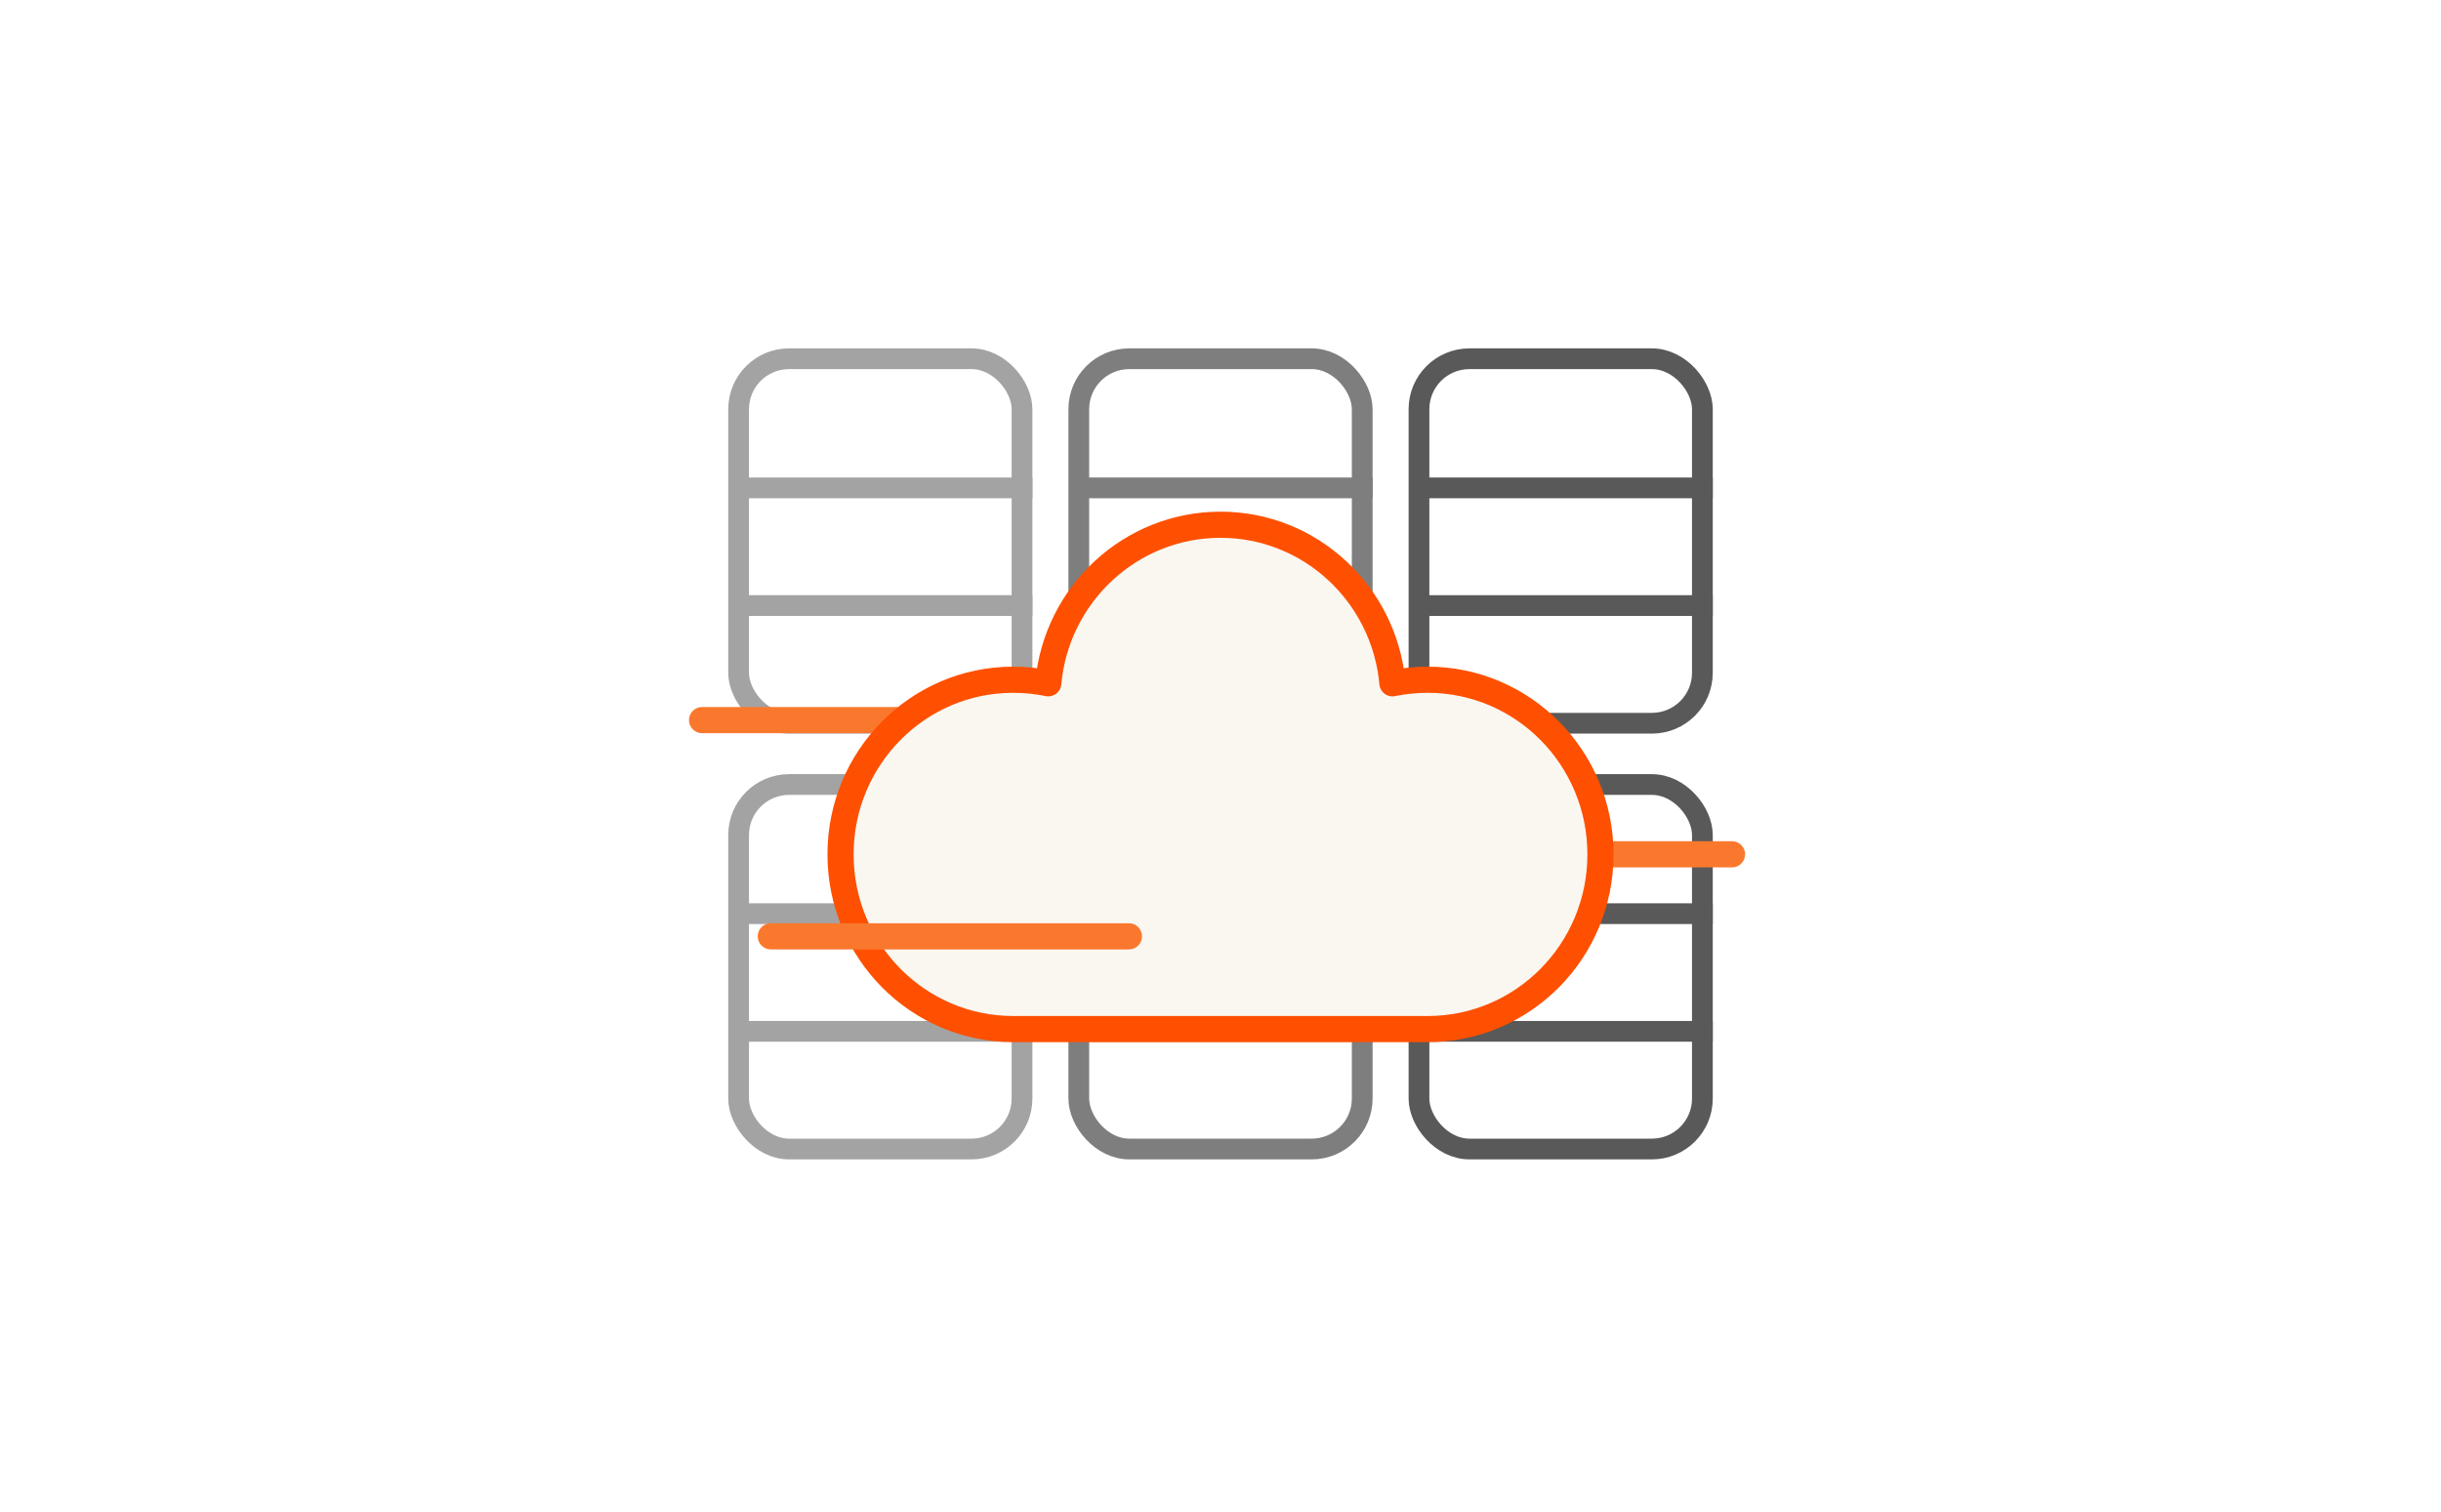 <svg width="560" height="347" viewBox="0 0 560 347" fill="none" xmlns="http://www.w3.org/2000/svg">
<g clip-path="url(#clip0_10703_39973)">
<g opacity="0.9">
<rect x="325.534" y="82.324" width="65.017" height="83.644" rx="11.579" stroke="#474747" stroke-width="4.76"/>
<line x1="323.572" y1="111.959" x2="392.931" y2="111.959" stroke="#474747" stroke-width="4.76"/>
<line x1="323.572" y1="138.963" x2="392.931" y2="138.963" stroke="#474747" stroke-width="4.76"/>
<rect x="325.534" y="180.033" width="65.017" height="83.644" rx="11.579" stroke="#474747" stroke-width="4.76"/>
<line x1="323.572" y1="209.668" x2="392.931" y2="209.668" stroke="#474747" stroke-width="4.76"/>
<line x1="323.572" y1="236.672" x2="392.931" y2="236.672" stroke="#474747" stroke-width="4.76"/>
</g>
<g opacity="0.7">
<rect x="247.492" y="82.324" width="65.017" height="83.644" rx="11.579" stroke="#474747" stroke-width="4.76"/>
<line x1="245.53" y1="111.959" x2="314.888" y2="111.959" stroke="#474747" stroke-width="4.76"/>
<line x1="245.53" y1="138.963" x2="314.888" y2="138.963" stroke="#474747" stroke-width="4.76"/>
<rect x="247.492" y="180.033" width="65.017" height="83.644" rx="11.579" stroke="#474747" stroke-width="4.76"/>
<line x1="245.53" y1="209.668" x2="314.888" y2="209.668" stroke="#474747" stroke-width="4.76"/>
<line x1="245.53" y1="236.672" x2="314.888" y2="236.672" stroke="#474747" stroke-width="4.76"/>
</g>
<g opacity="0.5">
<rect x="169.449" y="82.324" width="65.017" height="83.644" rx="11.579" stroke="#474747" stroke-width="4.76"/>
<line x1="167.488" y1="111.959" x2="236.846" y2="111.959" stroke="#474747" stroke-width="4.76"/>
<line x1="167.488" y1="138.963" x2="236.846" y2="138.963" stroke="#474747" stroke-width="4.76"/>
<rect x="169.449" y="180.033" width="65.017" height="83.644" rx="11.579" stroke="#474747" stroke-width="4.76"/>
<line x1="167.488" y1="209.668" x2="236.846" y2="209.668" stroke="#474747" stroke-width="4.76"/>
<line x1="167.488" y1="236.672" x2="236.846" y2="236.672" stroke="#474747" stroke-width="4.76"/>
</g>
<path d="M213.637 165.251L161.064 165.251" stroke="#FA782E" stroke-width="6" stroke-linecap="round"/>
<path d="M397.349 196.048H343.435" stroke="#FA782E" stroke-width="6" stroke-linecap="round"/>
<g filter="url(#filter0_d_10703_39973)">
<path d="M327.507 150.697C324.721 150.697 322.081 150.993 319.442 151.512C317.609 131.135 300.674 115.13 280 115.13C259.326 115.13 242.317 131.135 240.485 151.512C237.919 150.993 235.206 150.697 232.42 150.697C210.573 150.697 192.831 168.628 192.831 190.783C192.831 212.939 210.573 230.87 232.493 230.87H327.507C349.427 230.87 367.169 212.939 367.169 190.783C367.169 168.628 349.427 150.697 327.507 150.697Z" fill="#FAF7F1"/>
<path d="M327.507 150.697C324.721 150.697 322.081 150.993 319.442 151.512C317.609 131.135 300.674 115.13 280 115.13C259.326 115.13 242.317 131.135 240.485 151.512C237.919 150.993 235.206 150.697 232.42 150.697C210.573 150.697 192.831 168.628 192.831 190.783C192.831 212.939 210.573 230.87 232.493 230.87H327.507C349.427 230.87 367.169 212.939 367.169 190.783C367.169 168.628 349.427 150.697 327.507 150.697Z" stroke="#FE5000" stroke-width="6" stroke-miterlimit="10" stroke-linecap="round" stroke-linejoin="round"/>
</g>
<path d="M258.991 214.87L176.831 214.87" stroke="#FA782E" stroke-width="6" stroke-linecap="round"/>
</g>
<defs>
<filter id="filter0_d_10703_39973" x="173.969" y="101.555" width="212.063" height="153.466" filterUnits="userSpaceOnUse" color-interpolation-filters="sRGB">
<feFlood flood-opacity="0" result="BackgroundImageFix"/>
<feColorMatrix in="SourceAlpha" type="matrix" values="0 0 0 0 0 0 0 0 0 0 0 0 0 0 0 0 0 0 127 0" result="hardAlpha"/>
<feOffset dy="5.288"/>
<feGaussianBlur stdDeviation="7.931"/>
<feColorMatrix type="matrix" values="0 0 0 0 0 0 0 0 0 0 0 0 0 0 0 0 0 0 0.15 0"/>
<feBlend mode="normal" in2="BackgroundImageFix" result="effect1_dropShadow_10703_39973"/>
<feBlend mode="normal" in="SourceGraphic" in2="effect1_dropShadow_10703_39973" result="shape"/>
</filter>
<clipPath id="clip0_10703_39973">
<rect width="560" height="346.106" fill="white"/>
</clipPath>
</defs>
</svg>
